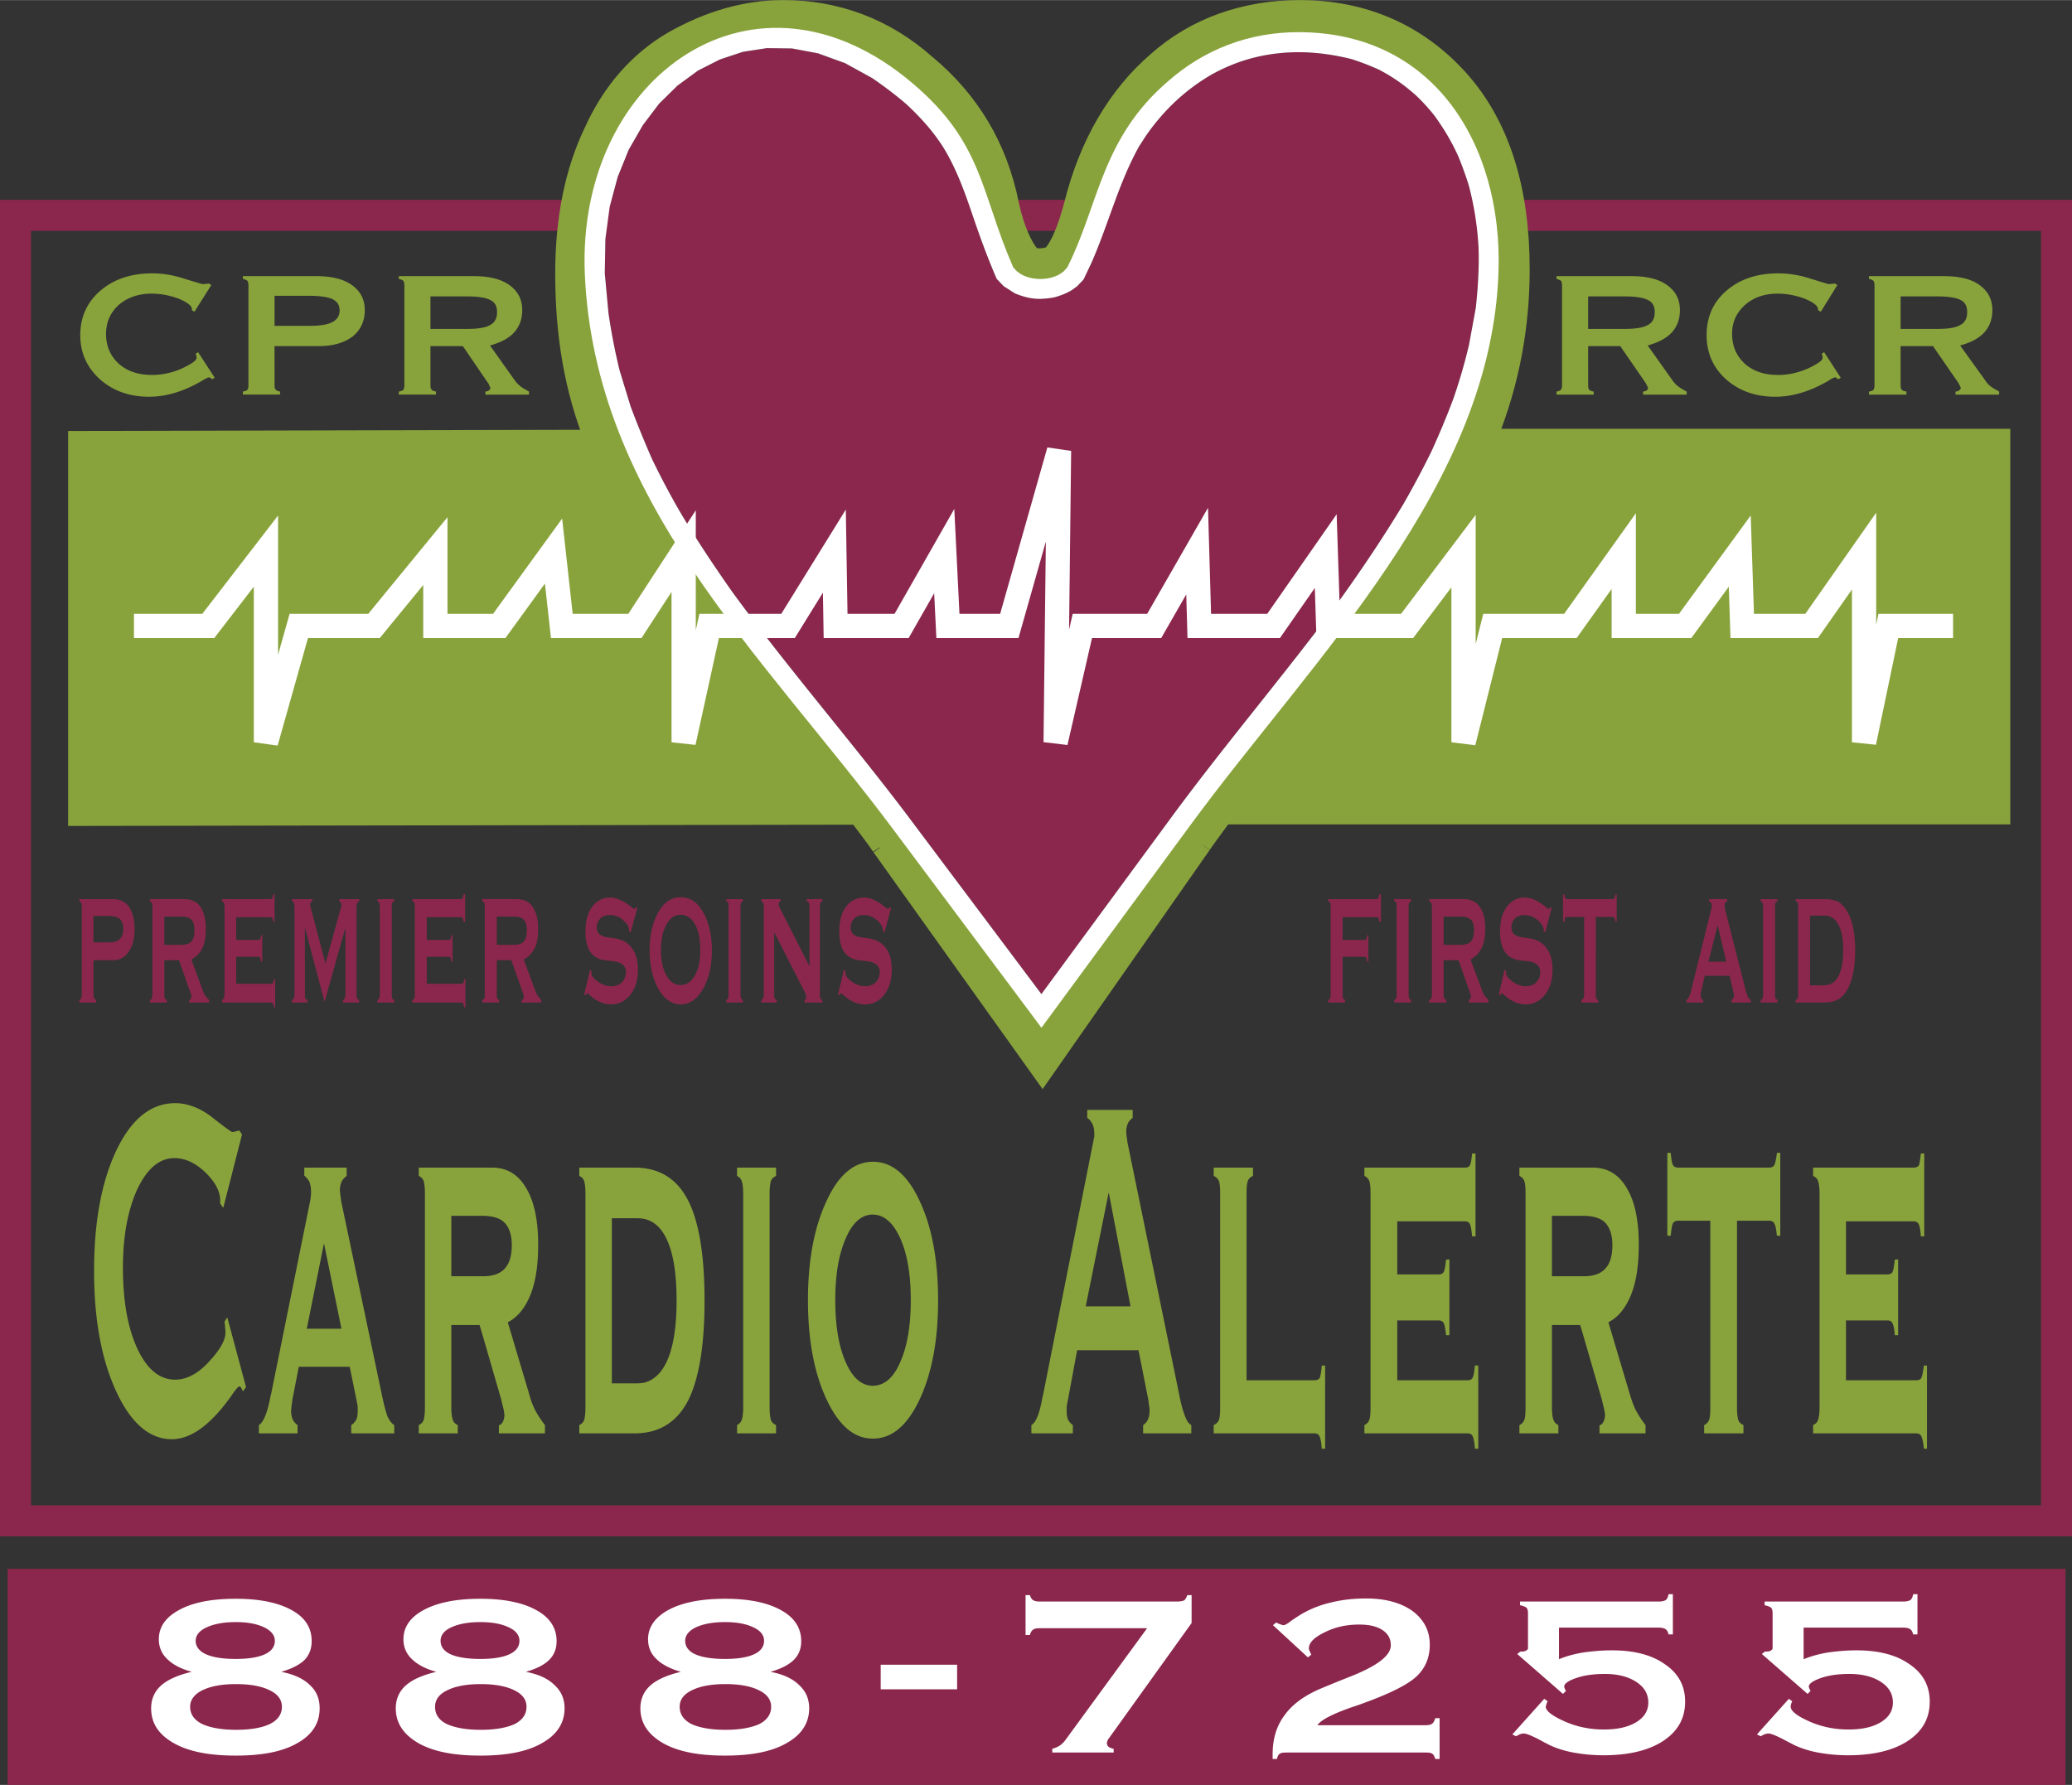 <svg xmlns="http://www.w3.org/2000/svg" width="2500" height="2154" viewBox="0 0 486.071 418.752"><rect x="0" y="0" width="486.071" height="418.752" fill="#333333" stroke="none"/><path fill="#8b274c" stroke="#8b274c" stroke-width=".216" stroke-linejoin="round" stroke-miterlimit="2.613" d="M1.908 368.172h482.543v50.472H1.908v-50.472z"/><path fill="none" stroke="#8b274c" stroke-width="7.272" d="M3.636 50.508h478.8v306.288H3.636V50.508z"/><path d="M392.363 89.244l-5.832-8.208c2.521-.72 4.465-1.729 5.688-3.096 1.225-1.368 1.873-3.096 1.873-5.184 0-2.52-1.008-4.464-3.025-5.904-2.014-1.44-4.822-2.088-8.424-2.088h-17.494v.648c.502.144.863.288 1.078.504.145.216.217.576.217 1.08v23.328c0 .504-.072.864-.289 1.08-.143.216-.504.359-1.006.432v.72h8.711v-.72c-.504-.072-.863-.216-1.08-.432-.143-.216-.215-.576-.215-1.08V81.18h7.561l.215.36 5.615 8.136c.145.216.289.503.434.792.143.289.215.433.215.504 0 .216-.072.433-.289.577a1.54 1.54 0 0 1-.863.288v.72h10.225v-.72c-1.008-.504-1.656-.936-2.088-1.296-.506-.361-.867-.793-1.227-1.297zm-11.232-12.097h-8.566v-7.631h8.351c2.734 0 4.607.288 5.688.864 1.08.504 1.584 1.44 1.584 2.808 0 1.44-.504 2.448-1.584 3.024-1.081.648-2.954.935-5.473.935zM45.9 82.98c.072.144.144.36.144.504.072.144.072.287.072.432 0 .647-1.152 1.439-3.456 2.52-2.304 1.008-4.607 1.512-6.984 1.512-3.24 0-5.832-.864-7.848-2.664-1.944-1.8-2.952-4.104-2.952-6.984 0-2.737 1.008-4.968 2.952-6.768 2.017-1.729 4.608-2.664 7.704-2.664 2.232 0 4.392.432 6.48 1.224 2.016.864 3.023 1.656 3.023 2.448v.144s0 .073-.072.073l.648.36 3.96-6.264-.576-.36c-.288.071-.576.071-.792.071-.216.072-.432.072-.647.072-.145 0-1.584-.432-4.176-1.224-2.592-.864-5.112-1.296-7.704-1.296-4.968 0-9 1.368-12.168 4.104-3.096 2.664-4.68 6.192-4.68 10.368 0 4.175 1.584 7.632 4.608 10.368 3.096 2.736 6.913 4.104 11.52 4.104 4.032 0 8.064-1.224 12.312-3.672.936-.576 1.512-.864 1.728-.864.072 0 .216 0 .288.071.144.072.288.216.504.36l.576-.36-3.888-5.976-.576.361zM82.548 66.852c-2.016-1.44-4.824-2.088-8.424-2.088H56.988v.648c.576.144.936.288 1.08.504.144.216.216.576.216 1.08v23.328c0 .504-.072.864-.216 1.08-.216.216-.576.359-1.08.432v.72H65.7v-.72c-.504-.072-.864-.216-1.008-.432-.216-.216-.288-.576-.288-1.08V81.18H74.845c3.312 0 5.903-.792 7.848-2.231 1.872-1.512 2.88-3.601 2.88-6.192-.001-2.521-1.009-4.465-3.025-5.905zm-4.608 8.711c-1.08.576-2.88.864-5.328.864h-8.208v-7.056h7.992c2.664 0 4.537.288 5.616.792 1.152.576 1.656 1.44 1.656 2.664s-.576 2.161-1.728 2.736zM427.355 82.98c.072.144.145.36.145.504.07.144.07.287.07.432 0 .647-1.15 1.439-3.455 2.52-2.305 1.008-4.607 1.512-6.984 1.512-3.24 0-5.832-.864-7.848-2.664-1.943-1.8-2.951-4.104-2.951-6.984 0-2.737 1.008-4.968 3.023-6.768 1.943-1.729 4.535-2.664 7.631-2.664 2.232 0 4.393.432 6.48 1.224 2.016.864 3.025 1.656 3.025 2.448V72.757l.648.36 3.887-6.264-.576-.36c-.287.071-.574.071-.791.071-.217.072-.434.072-.648.072-.145 0-1.512-.432-4.105-1.224-2.592-.864-5.184-1.296-7.775-1.296-4.967 0-9 1.368-12.168 4.104-3.096 2.664-4.607 6.192-4.607 10.368 0 4.175 1.512 7.632 4.535 10.368 3.096 2.736 6.914 4.104 11.592 4.104 3.961 0 8.064-1.224 12.312-3.672.865-.576 1.439-.864 1.656-.864.145 0 .217 0 .287.071.145.072.289.216.506.36l.574-.36-3.887-5.976-.576.361zM466.883 90.54c-.432-.36-.863-.792-1.152-1.296l-5.902-8.208c2.592-.72 4.465-1.729 5.688-3.096 1.223-1.368 1.871-3.096 1.871-5.184 0-2.52-1.008-4.464-3.023-5.904-1.943-1.44-4.822-2.088-8.424-2.088h-17.496v.648c.576.144.936.288 1.08.504.145.216.215.576.215 1.08v23.328c0 .504-.07.864-.215 1.08-.217.216-.504.359-1.08.432v.72h8.783v-.72c-.576-.072-.934-.216-1.078-.432-.217-.216-.289-.576-.289-1.08V81.18h7.633l.215.36 5.615 8.136c.145.216.289.503.434.792.143.289.217.433.217.504 0 .216-.145.433-.361.577-.145.144-.432.288-.863.288v.72h10.225v-.72c-.941-.505-1.662-.937-2.093-1.297zM454.5 77.147h-8.641v-7.631h8.424c2.736 0 4.607.288 5.689.864 1.006.504 1.51 1.44 1.51 2.808 0 1.44-.504 2.448-1.584 3.024-1.08.648-2.878.935-5.398.935zM120.78 89.244l-5.832-8.208c2.592-.72 4.464-1.729 5.688-3.096 1.224-1.368 1.872-3.096 1.872-5.184 0-2.52-1.008-4.464-3.024-5.904-2.016-1.44-4.824-2.088-8.424-2.088H93.564v.648c.576.144.936.288 1.08.504.144.216.216.576.216 1.08v23.328c0 .504-.072.864-.216 1.08-.216.216-.576.359-1.08.432v.72h8.712v-.72c-.504-.072-.864-.216-1.008-.432-.215-.216-.288-.576-.288-1.08V81.18h7.56l.288.36 5.544 8.136c.216.216.36.503.433.792.144.289.215.433.215.504 0 .216-.072.433-.288.577-.216.144-.504.288-.864.288v.72h10.224v-.72c-.936-.504-1.656-.936-2.088-1.296a7.068 7.068 0 0 1-1.224-1.297zm-11.232-12.097h-8.568v-7.631h8.424c2.664 0 4.608.288 5.616.864 1.08.504 1.584 1.44 1.584 2.808 0 1.44-.504 2.448-1.584 3.024-1.08.648-2.88.935-5.472.935z" fill="#89a33c"/><path d="M125.532 232.308l-2.664-7.2c1.152-.647 2.016-1.512 2.592-2.735.576-1.152.792-2.664.792-4.464 0-2.232-.432-3.961-1.368-5.257-.864-1.224-2.16-1.727-3.816-1.727h-7.92v.503c.216.145.432.288.504.433.072.216.072.503.072.936v20.448c0 .432 0 .792-.072.936-.072.216-.288.288-.504.432v.576h3.96v-.576c-.216-.144-.432-.287-.504-.432-.072-.144-.072-.504-.072-.936v-7.992h3.456l.072.288 2.52 7.128c.072.216.144.432.216.72.072.216.072.36.072.432 0 .217 0 .36-.072.505a1.481 1.481 0 0 1-.432.287v.576h4.608v-.576a22.465 22.465 0 0 1-.937-1.151 5.691 5.691 0 0 1-.503-1.154zm-5.112-10.657h-3.888v-6.624h3.816c1.224 0 2.088.217 2.52.721.504.504.72 1.296.72 2.52 0 1.225-.216 2.088-.72 2.592-.504.576-1.296.791-2.448.791zM47.556 232.308l-2.665-7.2c1.152-.647 2.016-1.512 2.592-2.735.576-1.152.792-2.664.792-4.464 0-2.232-.432-3.961-1.296-5.257-.937-1.224-2.232-1.727-3.888-1.727h-7.92v.503c.288.145.432.288.504.433.072.216.072.503.072.936v20.448c0 .432 0 .792-.072.936-.072.216-.288.288-.504.432v.576h3.96v-.576c-.216-.144-.432-.287-.504-.432-.072-.144-.072-.504-.072-.936v-7.992h3.456l.071.288 2.52 7.128c.072.216.144.432.216.72.072.216.072.36.072.432 0 .217 0 .36-.072.505a1.481 1.481 0 0 1-.432.287v.576h4.68v-.576a10.196 10.196 0 0 1-1.008-1.151 5.746 5.746 0 0 1-.502-1.154zm-5.112-10.657h-3.887v-6.624h3.815c1.225 0 2.088.217 2.52.721.504.504.72 1.296.72 2.52 0 1.225-.216 2.088-.72 2.592-.504.576-1.296.791-2.448.791zM26.316 210.925h-7.704v.503c.216.145.36.288.432.433.072.216.145.503.145.936v20.448c0 .432-.072.792-.145.936-.071.216-.216.288-.432.432v.576h3.96v-.576c-.288-.144-.432-.287-.504-.432-.072-.144-.144-.504-.144-.936v-7.992h4.752c1.512 0 2.664-.721 3.528-2.017.936-1.296 1.368-3.096 1.368-5.327 0-2.232-.504-3.961-1.368-5.257-.936-1.224-2.232-1.727-3.888-1.727zm1.8 9.359c-.504.504-1.368.792-2.448.792H21.924v-6.192h3.672c1.151 0 2.016.288 2.52.72.504.504.792 1.225.792 2.305 0 1.078-.288 1.87-.792 2.375zM144.972 220.284c-.577-.145-1.296-.217-2.232-.36-1.8-.216-2.736-.937-2.736-2.304 0-.864.288-1.584.864-2.16s1.296-.792 2.232-.792c1.08 0 2.088.359 3.024 1.151.936.864 1.44 1.584 1.44 2.305v.289l.36.359 1.584-5.76-.36-.216c-.072.144-.216.288-.216.359-.072.072-.144.072-.216.072-.072 0-.36-.216-.792-.576-1.728-1.367-3.312-2.088-4.752-2.088-1.728 0-3.168.721-4.248 2.16-1.08 1.44-1.584 3.384-1.584 5.832 0 1.944.36 3.528 1.08 4.68.72 1.08 1.872 1.801 3.384 2.017.432.072 1.08.144 1.799.216 2.16.216 3.241 1.08 3.241 2.592 0 .937-.36 1.729-.937 2.376a3.552 3.552 0 0 1-2.448.937c-1.08 0-2.16-.36-3.168-1.08-1.008-.721-1.584-1.368-1.584-2.017.072-.071.072-.216.072-.359v-.072l-.36-.36-1.368 5.832.432.216c0-.216.072-.359.072-.432.072-.072.144-.072.216-.072s.216.145.576.433c1.584 1.439 3.24 2.16 5.04 2.16 1.8 0 3.312-.792 4.536-2.305 1.152-1.512 1.728-3.456 1.728-5.76 0-2.016-.36-3.6-1.224-4.824-.791-1.297-1.943-2.089-3.455-2.449zM79.596 211.428a.86.86 0 0 1 .359.36c.072.144.144.288.144.575 0 .072-.072.217-.072.36 0 .145-.072.288-.144.504l-3.528 12.816-3.384-12.816c0-.072-.072-.144-.072-.288-.072-.216-.144-.432-.144-.576 0-.216.072-.432.144-.647.072-.144.216-.288.36-.288v-.503h-4.752v.503c.216.072.36.216.432.433.072.144.144.432.144.936v20.448c0 .432-.071.72-.144.936-.072.145-.216.288-.432.432v.576h3.6v-.576c-.288-.144-.432-.287-.504-.432-.072-.144-.072-.432-.072-.936V217.62l4.608 17.424 4.896-17.424v15.624c0 .432-.072.792-.144.936-.072.216-.216.288-.432.432v.576h3.816v-.576c-.288-.144-.432-.216-.504-.432-.072-.144-.144-.504-.144-.936v-20.448c0-.433.072-.72.144-.936.072-.145.216-.288.504-.433v-.503h-4.68v.504h.001zM64.043 230.58c-.071.144-.288.216-.504.216h-8.136v-6.336h5.112c.216 0 .432.071.504.216.072.216.144.504.216.936h.288v-6.191h-.288c-.072.504-.144.792-.216.936-.072.072-.288.145-.504.145h-5.112v-5.328h7.992c.216 0 .36.072.504.216.072.144.144.432.216.864h.288v-6.48h-.288c-.072.433-.144.721-.216.864-.072.216-.288.289-.504.289H52.092v.503c.216.072.36.216.432.433.072.144.144.432.144.936v20.448c0 .432-.071.72-.144.936-.072.145-.216.288-.432.432v.576H63.54c.216 0 .433.072.504.288.072.145.145.433.217.864h.288v-6.624h-.289c-.072.428-.144.717-.217.861zM108.684 230.58c-.072.144-.215.216-.503.216h-8.064v-6.336h5.04c.288 0 .432.071.504.216.145.216.145.504.216.936h.288v-6.191h-.288c-.071.504-.144.792-.216.936-.072.072-.216.145-.504.145h-5.04v-5.328h7.92c.288 0 .433.072.504.216.072.144.144.432.216.864h.36v-6.48h-.36c-.072.433-.144.721-.216.864-.071.216-.216.289-.504.289H96.732v.503c.216.072.432.216.504.433.072.144.072.432.072.936v20.448c0 .432 0 .72-.072.936-.072.145-.216.288-.504.432v.576h11.448c.288 0 .432.072.503.288.072.145.144.433.216.864h.288v-6.624h-.287c-.072.428-.072.717-.216.861zM88.524 211.428c.216.072.36.216.432.36.072.216.144.504.144 1.008v20.448c0 .432-.072.72-.144.936-.072.145-.216.288-.432.432v.576h3.96v-.576c-.288-.144-.432-.287-.504-.432-.072-.144-.072-.432-.072-.936v-20.448c0-.504 0-.792.072-1.008.072-.145.288-.288.504-.36v-.503h-3.96v.503zM189.251 211.428c.288.145.432.216.504.433.072.144.144.432.144.936v13.896l-6.84-13.464c-.144-.216-.215-.432-.288-.576-.072-.216-.072-.359-.072-.504 0-.216 0-.359.072-.504.144-.071.216-.216.36-.216v-.503h-4.536v.503c.216.072.36.216.432.433.072.144.144.432.144.936v20.448c0 .432 0 .72-.144.936-.072.145-.216.288-.432.432v.576h3.6v-.576c-.216-.144-.432-.287-.504-.432-.072-.144-.072-.432-.072-.936V218.7l7.2 14.111c.072.216.216.433.216.576.072.216.072.36.072.504 0 .216 0 .36-.072.433a.557.557 0 0 1-.288.287v.576h4.176v-.576c-.288-.144-.432-.216-.504-.432-.072-.144-.072-.504-.072-.936v-20.448c0-.433 0-.72.072-.936.072-.145.216-.288.504-.433v-.503h-3.672v.505zM159.66 210.492c-2.088 0-3.815 1.08-5.184 3.455-1.368 2.448-2.088 5.4-2.088 9 0 3.601.72 6.624 2.088 9.072 1.369 2.376 3.096 3.601 5.184 3.601 2.16 0 3.888-1.225 5.256-3.601 1.368-2.376 2.088-5.399 2.088-9.072 0-3.6-.72-6.623-2.088-9-1.368-2.375-3.096-3.455-5.256-3.455zm3.383 18.287c-.864 1.513-1.944 2.305-3.384 2.305-1.368 0-2.52-.792-3.312-2.232-.864-1.512-1.295-3.527-1.295-5.976 0-2.521.432-4.464 1.295-5.977.864-1.512 1.944-2.304 3.312-2.304 1.44 0 2.52.792 3.384 2.232.864 1.512 1.224 3.527 1.224 6.048.001 2.449-.359 4.393-1.224 5.904zM410.076 233.964c-.145-.36-.361-.937-.576-1.729l-4.824-18.936c0-.216-.072-.36-.072-.504v-.36c0-.216 0-.432.072-.575.143-.145.287-.288.504-.433v-.503h-4.248v.503c.217.145.361.288.504.433.072.216.145.432.145.72v.288c-.072.071-.072.216-.145.432l-4.68 18.936c0 .072-.072.145-.072.288-.289 1.152-.648 1.872-1.08 2.088v.576h3.961v-.576a3.103 3.103 0 0 1-.506-.432c-.072-.216-.072-.36-.072-.648v-.359c0-.072 0-.288.072-.504l.865-3.744h5.832l.863 3.744c.072.216.072.432.145.504v.359c0 .288-.072.433-.145.648-.072.145-.217.288-.432.432v.576h4.535v-.576c-.214-.144-.429-.36-.646-.648zm-7.199-8.353h-2.09l2.09-8.352.07-.216 2.016 8.567h-2.086v.001zM378.756 210.636c-.072.216-.215.289-.504.289h-10.584c-.217 0-.361-.145-.434-.289-.143-.144-.215-.432-.287-.864h-.287v6.48h.359c0-.433.072-.792.145-.937a.65.65 0 0 1 .504-.216h3.959v18.145c0 .432-.072.72-.145.936-.07.145-.215.288-.504.432v.576h3.961v-.576c-.289-.144-.432-.287-.504-.432-.072-.144-.072-.432-.072-.936V215.1h3.889c.215 0 .432.145.504.288s.143.432.215.864h.289v-6.48h-.289c-.073.432-.143.72-.215.864zM413.027 211.428a.742.742 0 0 1 .434.36c.07.216.143.504.143 1.008v20.448c0 .432-.072.72-.072.936-.07.145-.287.288-.504.432v.576h3.959v-.576c-.215-.144-.432-.287-.504-.432-.07-.144-.07-.432-.07-.936v-20.448c0-.504 0-.792.07-1.008.145-.145.289-.288.504-.36v-.503h-3.959v.503h-.001zM434.699 217.548c-.359-1.656-.863-2.952-1.512-3.96-.646-1.008-1.369-1.728-2.16-2.16a10.298 10.298 0 0 0-2.52-.503h-7.274v.503c.289.072.434.216.504.433.072.144.072.432.072.936v20.448c0 .432 0 .72-.072.936-.07.145-.215.288-.504.432v.576h7.274c1.008-.072 1.871-.288 2.52-.647.791-.36 1.514-1.08 2.16-2.088.648-1.009 1.152-2.376 1.512-4.032.359-1.584.504-3.456.504-5.473 0-1.945-.144-3.745-.504-5.401zm-3.455 11.519c-.648 1.225-1.584 1.872-2.736 2.017-.145 0-.359.071-.504.071h-3.385v-16.344h3.889c1.225.216 2.088.864 2.736 2.088.791 1.368 1.15 3.385 1.15 6.048.001 2.664-.359 4.681-1.15 6.12zM359.531 220.284c-.576-.145-1.297-.217-2.232-.36-1.799-.216-2.736-.937-2.736-2.304 0-.864.289-1.584.865-2.16s1.295-.792 2.232-.792c1.008 0 2.016.359 3.023 1.151.936.864 1.441 1.584 1.441 2.305v.289l.357.359 1.514-5.76-.287-.216c-.072.144-.217.288-.217.359-.072.072-.145.072-.217.072s-.359-.216-.793-.576c-1.727-1.367-3.311-2.088-4.75-2.088-1.801 0-3.17.721-4.25 2.16-1.08 1.44-1.584 3.384-1.584 5.832 0 1.944.361 3.528 1.08 4.68.721 1.08 1.873 1.801 3.385 2.017.432.072 1.08.144 1.801.216 2.158.216 3.168 1.08 3.168 2.592 0 .937-.287 1.729-.938 2.376-.576.576-1.367.937-2.375.937-1.08 0-2.16-.36-3.168-1.08-1.008-.721-1.584-1.368-1.584-2.017.072-.071.072-.216.072-.359v-.072l-.361-.36-1.367 5.832.359.216c.074-.216.145-.359.145-.432.072-.072.145-.072.217-.072.07 0 .215.145.574.433 1.586 1.439 3.242 2.16 5.041 2.16 1.801 0 3.312-.792 4.535-2.305 1.154-1.512 1.729-3.456 1.729-5.76 0-2.016-.359-3.6-1.225-4.824-.79-1.297-1.94-2.089-3.454-2.449zM170.388 211.428c.216.072.36.216.432.36.072.216.072.504.072 1.008v20.448c0 .432 0 .72-.072.936-.072.145-.216.288-.432.432v.576h3.888v-.576c-.216-.144-.36-.287-.432-.432-.072-.144-.145-.432-.145-.936v-20.448c0-.504.072-.792.145-1.008a.728.728 0 0 1 .432-.36v-.503h-3.888v.503zM204.516 220.284c-.504-.145-1.296-.217-2.232-.36-1.8-.216-2.736-.937-2.736-2.304 0-.864.289-1.584.864-2.16.576-.576 1.296-.792 2.232-.792 1.08 0 2.088.359 3.024 1.151.936.864 1.44 1.584 1.44 2.305v.289l.36.359 1.584-5.76-.289-.216c-.144.144-.216.288-.288.359-.072.072-.144.072-.215.072-.072 0-.36-.216-.792-.576-1.728-1.367-3.312-2.088-4.752-2.088-1.728 0-3.168.721-4.248 2.16-1.08 1.44-1.583 3.384-1.583 5.832 0 1.944.359 3.528 1.08 4.68.72 1.08 1.873 1.801 3.384 2.017.432.072 1.08.144 1.872.216 2.088.216 3.168 1.08 3.168 2.592 0 .937-.36 1.729-.937 2.376-.648.576-1.44.937-2.448.937-1.08 0-2.16-.36-3.167-1.08-1.009-.721-1.513-1.368-1.513-2.017v-.431l-.36-.36-1.368 5.832.432.216c0-.216.072-.359.072-.432.072-.072.144-.072.216-.072.073 0 .216.145.576.433 1.584 1.439 3.24 2.16 5.04 2.16 1.872 0 3.384-.792 4.536-2.305 1.152-1.512 1.728-3.456 1.728-5.76 0-2.016-.359-3.6-1.151-4.824-.865-1.297-2.017-2.089-3.529-2.449zM327.059 211.428c.289.072.434.216.504.36.074.216.074.504.074 1.008v20.448c0 .432 0 .72-.074.936-.07.145-.215.288-.504.432v.576h3.961v-.576c-.215-.144-.359-.287-.432-.432-.072-.144-.145-.432-.145-.936v-20.448c0-.504.072-.792.145-1.008a.737.737 0 0 1 .432-.36v-.503h-3.961v.503zM347.65 232.308l-2.664-7.2c1.154-.647 2.018-1.512 2.594-2.735.574-1.152.863-2.664.863-4.464 0-2.232-.432-3.961-1.367-5.257-.936-1.224-2.16-1.727-3.816-1.727h-7.992v.503c.289.145.432.288.504.433.072.216.145.503.145.936v20.448c0 .432-.072.792-.145.936-.072.216-.215.288-.504.432v.576h4.031v-.576c-.287-.144-.432-.287-.504-.432-.072-.144-.145-.504-.145-.936v-7.992h3.457l.145.288 2.52 7.128c.072.216.145.432.215.72 0 .216.072.36.072.432 0 .217-.072.36-.143.505-.072.144-.217.216-.359.287v.576h4.607v-.576c-.432-.504-.793-.863-.938-1.151-.214-.362-.431-.722-.576-1.154zm-5.111-10.657h-3.889v-6.624H342.467c1.225 0 2.09.217 2.592.721.504.504.721 1.296.721 2.52 0 1.225-.287 2.088-.721 2.592-.502.576-1.368.791-2.52.791zM323.389 210.636c-.074.216-.217.289-.434.289H311.58v.503c.215.072.432.216.504.433.07.144.07.432.07.936v20.448c0 .432 0 .72-.07.936-.072.145-.217.288-.504.432v.576h3.959v-.576c-.217-.144-.359-.287-.504-.432-.072-.144-.072-.504-.072-.936v-8.784h5.041c.289 0 .432.071.504.216.143.216.143.504.215.936h.289v-6.191h-.289c-.072.504-.143.792-.215.936-.072.072-.215.145-.504.145h-5.041v-5.328h7.992c.217 0 .359.072.434.216.072.144.143.432.215.864h.359v-6.48h-.359c-.073.429-.143.717-.215.861z" fill="#8b274c"/><path d="M416.268 273.275c-.215.433-.648.648-1.297.648H393.66c-.576 0-1.01-.216-1.225-.648-.217-.432-.359-1.367-.504-2.808h-.791v19.44h.791c.145-1.44.287-2.448.504-2.881.215-.432.648-.647 1.225-.647h7.559v43.848c0 1.368-.07 2.376-.287 2.88-.217.576-.576.937-1.152 1.225v1.943h9.217v-1.943c-.648-.288-1.01-.648-1.225-1.225-.145-.504-.289-1.512-.289-2.88V286.38h7.488c.648 0 1.082.216 1.297.72.287.504.432 1.44.576 2.809h.793v-19.44h-.793c-.145 1.367-.362 2.302-.576 2.806zM124.164 327.132l-5.04-16.92c2.376-1.225 4.104-3.456 5.328-6.48 1.224-3.096 1.8-6.983 1.8-11.735 0-5.688-.936-10.152-2.808-13.248-1.872-3.24-4.536-4.824-7.992-4.824H98.244v1.944c.576.287.937.647 1.152 1.224.144.504.288 1.512.288 2.952v50.111c0 1.44-.144 2.448-.288 2.952-.215.576-.576.937-1.152 1.225v1.943h9.144v-1.943c-.576-.288-1.008-.648-1.152-1.225-.216-.576-.36-1.584-.36-2.952V310.86h6.624l.504 1.656 4.608 15.912c.144.648.288 1.296.504 2.088.145.792.216 1.296.216 1.44 0 .575-.144 1.151-.359 1.584-.216.432-.577.72-.937.863v1.872h10.801v-1.943a24.14 24.14 0 0 1-2.305-3.528 17.905 17.905 0 0 1-1.368-3.672zm-10.8-27.72h-7.488v-14.185h7.2c2.52 0 4.32.576 5.328 1.656 1.08 1.152 1.656 2.88 1.656 5.256 0 2.521-.576 4.32-1.656 5.472-1.08 1.225-2.808 1.801-5.04 1.801zM52.667 310.067c.072.504.144 1.009.144 1.44.072.432.072.864.072 1.152 0 1.8-1.296 4.031-3.888 6.84-2.592 2.808-5.256 4.176-7.92 4.176-3.6 0-6.552-2.376-8.855-7.272-2.232-4.823-3.385-11.159-3.385-19.008 0-7.416 1.152-13.536 3.385-18.432 2.304-4.824 5.184-7.272 8.712-7.272 2.52 0 4.968 1.152 7.271 3.385 2.304 2.231 3.456 4.464 3.456 6.552v.72l.72 1.008 4.392-17.208-.648-.936-.863.216c-.288.072-.504.144-.792.144-.145 0-1.729-1.079-4.608-3.384-2.952-2.304-5.904-3.384-8.784-3.384-5.616 0-10.224 3.672-13.752 11.016-3.528 7.416-5.256 16.849-5.256 28.368 0 11.305 1.728 20.736 5.184 28.225 3.456 7.487 7.848 11.231 13.032 11.231 4.536 0 9.144-3.384 13.968-10.151 1.009-1.513 1.656-2.232 1.872-2.232.144 0 .288.072.36.216.144.145.288.504.504.937l.72-1.009-4.392-16.344-.649 1.006zM90.972 332.46c-.36-.864-.864-2.664-1.44-5.473l-9.504-45.216a17.033 17.033 0 0 0-.216-1.584c0-.359-.072-.647-.072-1.008 0-.72.144-1.368.36-1.872s.648-1.008 1.224-1.439v-1.944h-9.936v1.872c.503.432.936.936 1.224 1.512.216.648.36 1.368.36 2.304 0 .288 0 .648-.072 1.009 0 .432-.072.792-.144 1.151l-9.144 45.216a6.22 6.22 0 0 0-.216.937c-.72 3.6-1.584 5.76-2.664 6.408v1.943h9.072v-1.943c-.504-.36-.937-.864-1.152-1.368-.216-.504-.36-1.152-.36-1.944 0-.288.072-.647.072-1.008.072-.432.144-.936.216-1.584l1.512-7.776h11.952l1.584 7.776c.144.648.216 1.152.288 1.584v1.008c0 .792-.071 1.368-.288 1.944-.288.504-.648 1.008-1.224 1.368v1.943h10.08v-1.943c-.576-.361-1.08-1.009-1.512-1.873zm-14.904-20.736h-4.104l4.032-20.016.072.288 4.032 19.728h-4.032zM382.355 327.132l-5.041-16.92c2.377-1.225 4.105-3.456 5.328-6.48 1.225-3.096 1.801-6.983 1.801-11.735 0-5.688-.936-10.152-2.807-13.248-1.873-3.24-4.537-4.824-7.994-4.824h-17.207v1.944c.576.287.936.647 1.152 1.224.217.504.289 1.512.289 2.952v50.111c0 1.44-.072 2.448-.289 2.952-.217.576-.576.937-1.152 1.225v1.943h9.145v-1.943c-.576-.288-.938-.648-1.152-1.225-.217-.576-.361-1.584-.361-2.952V310.86h6.625l.504 1.656 4.609 15.912c.143.648.287 1.296.502 2.088.145.792.217 1.296.217 1.44 0 .575-.145 1.151-.359 1.584-.217.432-.504.72-.938.863v1.872h10.801v-1.943a24.223 24.223 0 0 1-2.305-3.528c-.504-1.008-.936-2.233-1.368-3.672zm-10.8-27.72H364.067v-14.185h7.201c2.52 0 4.32.576 5.328 1.656 1.08 1.152 1.656 2.88 1.656 5.256 0 2.521-.576 4.32-1.656 5.472-1.08 1.225-2.809 1.801-5.041 1.801zM451.332 320.363c-.217 1.44-.359 2.377-.576 2.809-.145.432-.576.647-1.225.647h-16.486v-14.04h9.719c.648 0 1.008.217 1.223.721.217.432.434 1.368.506 2.735h.791v-17.783l-.791.071c-.145 1.44-.289 2.305-.506 2.809-.143.432-.574.647-1.223.647h-9.719v-12.456h15.838c.578 0 1.008.217 1.225.648.215.504.434 1.439.504 2.88h.791v-19.44h-.791c-.145 1.368-.289 2.305-.432 2.736-.217.36-.648.576-1.297.576H425.34v1.944c.576.287 1.008.647 1.152 1.224.217.576.359 1.584.359 2.952v50.111c0 1.368-.143 2.376-.359 2.952-.145.576-.576.937-1.152 1.225v1.943h24.191c.576 0 1.01.217 1.225.721.217.504.432 1.439.576 2.88h.721v-19.513h-.721v.001zM204.804 272.556h-.072c-4.392 0-8.064 3.096-10.872 9.288-2.88 6.192-4.32 13.896-4.32 23.184s1.44 16.992 4.32 23.185c2.88 6.191 6.48 9.288 10.872 9.288h.072c4.464 0 8.064-3.097 10.944-9.216 2.88-6.192 4.32-13.896 4.32-23.257 0-9.359-1.44-17.136-4.32-23.256-2.808-6.121-6.48-9.216-10.944-9.216zm6.408 46.944c-1.584 3.744-3.744 5.544-6.408 5.615-2.664 0-4.824-1.871-6.408-5.544-1.656-3.743-2.448-8.567-2.448-14.544 0-5.903.792-10.728 2.448-14.472 1.583-3.744 3.744-5.616 6.336-5.616h.072c2.664.072 4.752 1.944 6.408 5.616 1.656 3.672 2.448 8.568 2.448 14.472 0 5.905-.792 10.729-2.448 14.473zM345.492 323.172c-.217.432-.648.647-1.225.647h-16.488v-14.04h9.721c.576 0 1.008.217 1.223.721.217.432.361 1.368.504 2.735h.793v-17.783l-.793.071c-.143 1.44-.287 2.305-.504 2.809-.215.432-.574.647-1.223.647h-9.721v-12.456h15.84c.576 0 1.008.217 1.225.648.215.504.359 1.439.504 2.88h.793v-19.44h-.793c-.145 1.368-.289 2.305-.504 2.736-.145.36-.576.576-1.225.576h-23.543v1.944c.574.287.936.647 1.15 1.224.217.576.289 1.584.289 2.952v50.111c0 1.368-.072 2.376-.289 2.952-.215.576-.576.937-1.15 1.225v1.943h24.191c.576 0 1.008.217 1.225.721s.432 1.439.504 2.88h.791v-19.513h-.791c-.144 1.442-.287 2.378-.504 2.81zM278.027 332.315c-.432-1.008-.936-2.735-1.439-5.328l-12.096-58.968a37.836 37.836 0 0 0-.217-1.512c0-.36-.072-.792-.072-1.08 0-.72.145-1.296.359-1.8.146-.433.578-.937 1.152-1.368v-1.872H255.058v1.872c.576.36.938.864 1.225 1.44.287.647.432 1.367.432 2.231v.72c-.072.217-.145.721-.287 1.368l-11.664 58.896c-.072.288-.145.576-.217.936-.648 3.601-1.439 5.832-2.591 6.48v1.943h9.72v-1.943c-.504-.36-.938-.864-1.152-1.368-.217-.504-.289-1.152-.289-1.944v-1.008c.072-.432.145-.936.289-1.584l2.16-11.664H267.084l2.305 11.664c.072.648.143 1.152.215 1.584.072.36.072.72.072 1.008 0 .792-.145 1.44-.361 1.944a2.96 2.96 0 0 1-1.15 1.368v1.943h11.303v-1.943c-.577-.286-1.079-1.006-1.441-2.015zm-18.072-25.847h-5.256l5.256-26.064.145-.647 5.111 26.712h-5.256v-.001zM309.637 323.172c-.217.432-.65.647-1.297.647h-15.912v-43.848c0-1.296.072-2.304.287-2.88.217-.576.578-.937 1.225-1.224v-1.944h-9.217v1.944c.576.287 1.01.647 1.225 1.224.217.576.287 1.584.287 2.88v50.184c0 1.368-.07 2.376-.287 2.952-.215.576-.648.937-1.225 1.225v1.943h23.617c.576 0 1.008.217 1.223.721.217.504.434 1.439.504 2.88h.793v-19.513h-.793c-.071 1.441-.288 2.305-.43 2.809zM151.092 274.067c-.648-.071-1.296-.144-2.016-.144H135.9v1.944c.576.287.937.647 1.152 1.224.144.504.288 1.512.288 2.952v50.184c0 1.368-.144 2.376-.288 2.88-.216.576-.577.937-1.152 1.225v1.943h13.176c.72 0 1.368-.071 2.016-.144 4.536-.576 7.992-3.096 10.296-7.488 2.592-5.112 3.888-12.96 3.888-23.544 0-10.656-1.296-18.504-3.888-23.544-2.305-4.463-5.76-6.911-10.296-7.488zm5.256 45.504c-1.295 2.664-3.024 4.248-5.256 4.824-.504.072-1.008.145-1.584.145h-5.976v-38.736h5.976c.576 0 1.08.072 1.584.144 2.304.505 4.032 2.089 5.256 4.681 1.584 3.24 2.376 8.063 2.376 14.472 0 6.335-.792 11.159-2.376 14.47zM172.908 275.868c.504.287.937.647 1.08 1.224.216.504.36 1.512.36 2.952v50.111c0 1.44-.144 2.448-.36 2.952-.144.576-.576.937-1.08 1.225v1.943h9.145v-1.943c-.577-.288-1.009-.648-1.225-1.225-.144-.576-.288-1.584-.288-2.952v-50.111c0-1.368.144-2.376.288-2.952.216-.576.648-.937 1.225-1.224v-1.944h-9.145v1.944z" fill="#89a33c"/><path d="M335.986 404.388c-.287.216-.791.36-1.584.36h-25.344c.721-1.152 3.385-2.593 8.137-4.248 1.801-.576 3.24-1.152 4.248-1.513 5.473-2.088 9.217-4.031 11.088-5.903s2.881-4.248 2.881-7.2c0-3.312-1.367-5.904-4.033-7.92-2.736-1.944-6.334-2.952-10.871-2.952-2.881 0-5.545.288-7.92.864a24.697 24.697 0 0 0-6.77 2.52c-.791.433-1.654 1.008-2.734 1.729-1.008.792-1.656 1.151-1.943 1.151-.217 0-.504-.071-.793-.216a2.72 2.72 0 0 1-.936-.432l-.793.647 8.209 7.561.791-.648s-.072-.071-.072-.144c-.359-.72-.502-1.152-.502-1.296 0-1.368 1.223-2.593 3.742-3.816 2.447-1.224 5.111-1.8 8.064-1.8 2.375 0 4.176.432 5.471 1.296 1.297.864 1.945 2.016 1.945 3.6 0 2.448-3.385 4.969-10.152 7.561-2.52 1.008-4.465 1.8-5.832 2.376-4.031 1.656-6.984 3.744-8.855 6.336-1.945 2.52-2.881 5.616-2.881 9.216v1.152h1.01c.143-.648.359-1.008.646-1.225.289-.216.863-.288 1.656-.288h32.543c.793 0 1.297.072 1.584.288.289.145.506.576.723 1.225h1.006v-9.576h-1.006c-.217.646-.434 1.079-.723 1.295zM65.988 392.22c2.448-.72 4.32-1.656 5.472-2.808 1.08-1.152 1.656-2.593 1.656-4.393 0-3.096-1.512-5.544-4.68-7.271-3.096-1.729-7.488-2.664-13.032-2.664h-.144c-5.617 0-10.009.863-13.177 2.592-3.239 1.728-4.823 4.032-4.823 6.912 0 1.8.647 3.384 1.943 4.607 1.296 1.297 3.168 2.305 5.76 3.024-3.312.792-5.688 1.872-7.2 3.24-1.513 1.368-2.305 3.168-2.305 5.328 0 3.456 1.729 6.12 5.256 8.136s8.352 2.952 14.544 2.952h.144c6.12 0 10.944-.937 14.4-2.952 3.456-1.944 5.184-4.68 5.184-8.136 0-2.232-.72-4.032-2.304-5.473-1.51-1.51-3.814-2.518-6.694-3.094zm-17.496-10.441c1.729-.792 3.96-1.224 6.769-1.224h.144c2.736 0 4.896.432 6.552 1.224 1.656.792 2.52 1.872 2.52 3.168 0 1.368-.792 2.448-2.376 3.169-1.584.72-3.816 1.079-6.696 1.079h-.144c-3.024 0-5.256-.359-6.912-1.079-1.584-.721-2.448-1.801-2.448-3.169-.001-1.296.863-2.376 2.591-3.168zm14.832 22.681c-1.8.864-4.464 1.368-7.92 1.368s-6.12-.504-7.992-1.368c-1.872-.937-2.808-2.305-2.808-4.032 0-1.656 1.008-2.952 2.88-3.888 1.944-.937 4.536-1.44 7.92-1.44 3.312 0 5.976.504 7.848 1.44 1.944.936 2.88 2.231 2.88 3.888 0 1.727-.936 3.095-2.808 4.032zM390.637 390.492c-3.096-2.232-7.273-3.312-12.529-3.312-2.375 0-4.607.216-6.695.504-2.09.36-4.033.864-5.689 1.584v-7.416h23.402c.719 0 1.295.145 1.584.36.357.216.574.647.719 1.224h1.008v-9.432h-1.008c-.145.72-.361 1.151-.648 1.368-.359.216-.863.359-1.654.359H356.58v.864c.719.144 1.225.36 1.512.576.215.216.359.647.359 1.368v8.208c0 .144-.145.288-.432.504a2.214 2.214 0 0 1-.936.216h-.434l-.719.576 10.729 9.359.719-.72c-.145-.144-.287-.359-.287-.504-.072-.144-.145-.36-.145-.504 0-.648.936-1.368 2.881-2.016 1.871-.648 4.104-.937 6.695-.937 3.023 0 5.473.648 7.344 1.872s2.809 2.808 2.809 4.824c0 1.943-.938 3.456-2.809 4.607-1.871 1.152-4.393 1.729-7.633 1.729-3.311 0-6.406-.648-9.287-1.944s-4.32-2.448-4.32-3.384c0-.144.072-.36.145-.576s.145-.432.287-.72l-.791-.576-7.488 8.353.863.432c.434-.216.793-.432 1.008-.504.289-.072.576-.145.793-.145.648 0 1.801.504 3.527 1.368a58.366 58.366 0 0 0 2.738 1.44c1.727.792 3.67 1.368 5.758 1.728 2.088.36 4.32.576 6.697.576 5.977 0 10.654-1.152 14.039-3.384 3.457-2.304 5.111-5.328 5.111-9.216.001-3.597-1.508-6.55-4.676-8.709zM448.02 390.492c-3.096-2.232-7.271-3.312-12.527-3.312-2.377 0-4.609.216-6.697.504-2.086.36-3.959.864-5.688 1.584v-7.416h23.4c.791 0 1.297.145 1.584.36.359.216.576.647.719 1.224h1.008v-9.432h-1.008c-.143.72-.359 1.151-.646 1.368-.359.216-.865.359-1.656.359h-32.545v.864c.721.144 1.225.36 1.512.576.217.216.361.647.361 1.368v8.208c0 .144-.145.288-.434.504a1.984 1.984 0 0 1-.936.216h-.432l-.721.576 10.73 9.359.719-.72c-.145-.144-.217-.359-.289-.504-.072-.144-.143-.36-.143-.504 0-.648 1.008-1.368 2.879-2.016 1.873-.648 4.104-.937 6.695-.937 3.025 0 5.473.648 7.346 1.872s2.807 2.808 2.807 4.824c0 1.943-.934 3.456-2.807 4.607-1.873 1.152-4.393 1.729-7.633 1.729-3.312 0-6.408-.648-9.287-1.944-2.881-1.296-4.248-2.448-4.248-3.384 0-.144 0-.36.07-.576.072-.216.145-.432.289-.72l-.793-.576-7.486 8.353.863.432c.434-.216.791-.432 1.08-.504.215-.072.504-.145.721-.145.646 0 1.799.504 3.527 1.368 1.152.648 2.088 1.08 2.736 1.44a24.348 24.348 0 0 0 5.76 1.728c2.088.36 4.32.576 6.695.576 5.977 0 10.656-1.152 14.041-3.384 3.457-2.304 5.111-5.328 5.111-9.216.002-3.597-1.509-6.55-4.677-8.709zM123.372 392.22c2.52-.72 4.32-1.656 5.473-2.808 1.151-1.152 1.728-2.593 1.728-4.393 0-3.096-1.584-5.544-4.752-7.271-3.096-1.729-7.488-2.664-13.032-2.664h-.144c-5.544 0-9.936.863-13.175 2.592-3.241 1.728-4.825 4.032-4.825 6.912 0 1.8.648 3.384 1.944 4.607 1.296 1.297 3.168 2.305 5.76 3.024-3.312.792-5.688 1.872-7.2 3.24s-2.304 3.168-2.304 5.328c0 3.456 1.799 6.12 5.255 8.136 3.528 2.016 8.352 2.952 14.544 2.952h.144c6.12 0 10.944-.937 14.4-2.952 3.456-1.944 5.256-4.68 5.256-8.136 0-2.232-.792-4.032-2.376-5.473-1.512-1.51-3.744-2.518-6.696-3.094zm-17.497-10.441c1.728-.792 3.961-1.224 6.768-1.224h.144c2.736 0 4.896.432 6.552 1.224 1.728.792 2.52 1.872 2.52 3.168 0 1.368-.792 2.448-2.376 3.169-1.584.72-3.816 1.079-6.696 1.079h-.144c-2.952 0-5.256-.359-6.912-1.079-1.584-.721-2.376-1.801-2.376-3.169.001-1.296.793-2.376 2.52-3.168zm14.905 22.681c-1.872.864-4.536 1.368-7.992 1.368s-6.12-.504-7.992-1.368c-1.872-.937-2.736-2.305-2.736-4.032 0-1.656.936-2.952 2.88-3.888 1.872-.937 4.536-1.44 7.848-1.44s5.977.504 7.849 1.44c1.943.936 2.879 2.231 2.879 3.888 0 1.727-.936 3.095-2.736 4.032zM206.604 396.324h17.928v-5.761h-17.928v5.761zM180.756 392.22c2.52-.72 4.32-1.656 5.472-2.808 1.152-1.152 1.728-2.593 1.728-4.393 0-3.096-1.584-5.544-4.752-7.271-3.096-1.729-7.416-2.664-13.032-2.664h-.144c-5.544 0-9.936.863-13.176 2.592-3.168 1.728-4.824 4.032-4.824 6.912 0 1.8.648 3.384 1.944 4.607 1.295 1.297 3.24 2.305 5.76 3.024-3.312.792-5.688 1.872-7.2 3.24-1.512 1.368-2.304 3.168-2.304 5.328 0 3.456 1.8 6.12 5.256 8.136 3.528 2.016 8.353 2.952 14.544 2.952h.144c6.12 0 10.944-.937 14.4-2.952 3.456-1.944 5.256-4.68 5.256-8.136 0-2.232-.792-4.032-2.376-5.473-1.512-1.51-3.744-2.518-6.696-3.094zm-17.496-10.441c1.728-.792 3.959-1.224 6.768-1.224h.144c2.736 0 4.896.432 6.552 1.224 1.728.792 2.52 1.872 2.52 3.168 0 1.368-.792 2.448-2.376 3.169-1.584.72-3.815 1.079-6.696 1.079h-.144c-2.952 0-5.256-.359-6.912-1.079-1.584-.721-2.376-1.801-2.376-3.169 0-1.296.864-2.376 2.52-3.168zm14.904 22.681c-1.872.864-4.536 1.368-7.992 1.368s-6.12-.504-7.992-1.368c-1.8-.937-2.736-2.305-2.736-4.032 0-1.656.936-2.952 2.88-3.888 1.872-.937 4.536-1.44 7.848-1.44 3.384 0 5.976.504 7.848 1.44 1.944.936 2.88 2.231 2.88 3.888 0 1.727-.936 3.095-2.736 4.032zM277.811 375.443c-.287.145-.863.288-1.656.288h-32.256c-.791 0-1.295-.144-1.583-.359-.288-.145-.504-.576-.72-1.152h-1.008v9.36h1.008c.144-.576.432-1.009.72-1.225.361-.288.864-.359 1.583-.359H269.1l-19.152 26.208a5.522 5.522 0 0 1-1.297 1.296c-.43.288-1.08.576-1.799.792v.863h14.4v-.863c-.576-.145-.938-.288-1.225-.504a1.19 1.19 0 0 1-.359-.864c0-.216.07-.36.143-.576.072-.144.145-.36.361-.576l19.367-27v-6.552h-1.008c-.217.576-.431 1.008-.72 1.223z" fill="#fff"/><path d="M345.852 104.868c.432-.936.791-1.872 1.152-2.808 5.398-13.104 7.559-26.352 7.559-38.88 0-18.432-4.535-32.903-13.824-43.271-9.36-10.369-21.528-15.625-35.784-15.625-12.312 0-23.473 3.816-32.256 11.664-8.855 7.632-15.406 18.647-18.863 32.544-1.514 5.688-3.24 10.08-5.4 12.528-.936 1.008-2.664 1.512-4.824 1.512-1.368 0-2.664-.504-3.6-1.512-1.872-2.232-3.888-6.624-5.184-12.528-2.592-13.248-9.072-23.76-18.864-31.896-9.432-8.352-20.304-12.312-32.256-12.312-8.424 0-16.632 2.448-24.48 6.84-7.776 4.392-14.04 11.448-18.144 20.592-4.392 9.072-6.552 20.087-6.552 32.4 0 13.176 1.8 26.567 7.344 39.744.144.432.36.864.504 1.224m0 0l-122.112.288v84.096l182.016-.288m0 0c2.736 3.601 4.896 6.409 6.12 8.28m0 0l36.143 50.616 35.713-51.12m0 0c1.223-1.8 3.168-4.393 5.688-7.848m-.001 0h181.367v-84.24H345.852" fill="none" stroke="#89a33c" stroke-width="8.568"/><path d="M21.636 103.716l121.175.936c1.08.359 2.232.216 3.384.504 3.96 12.096 18.72 30.456 32.544 50.112 10.152 13.176 20.232 25.632 26.568 33.84L20.7 187.452l.936-83.736zM283.5 187.668s49.318-62.856 58.822-83.736l124.85 1.152-1.08 84.744-182.592-2.16z" fill="#89a33c"/><path d="M212.796 191.196c-13.392-17.712-28.008-34.488-41.112-52.488-4.392-6.264-8.568-12.528-12.456-19.152a186.828 186.828 0 0 1-6.264-11.88 234.639 234.639 0 0 1-5.04-12.383l-2.592-8.497a141.683 141.683 0 0 1-2.592-13.392l-.864-9.288.144-8.064 1.008-7.56 1.872-6.984 2.592-6.408 3.312-5.76 3.815-5.04 4.32-4.248 4.824-3.528 5.112-2.593 5.4-1.799 5.616-.864 5.904.072 6.12 1.152 6.336 2.304 6.408 3.528c2.808 1.944 5.4 3.888 7.992 6.12 3.384 3.168 6.264 6.336 8.712 10.224 3.024 4.968 4.896 10.224 6.768 15.696 1.728 5.112 3.528 10.08 5.688 15.048l1.656 1.728 2.592 1.656c3.312 1.368 6.047 1.584 9.575.864 1.441-.432 2.521-.864 3.746-1.584l1.295-.937 1.512-1.584 1.871-3.96c3.961-9 6.336-18.647 11.16-27.288l1.584-2.447c4.033-5.832 9.072-10.656 15.193-14.256 4.969-2.808 10.08-4.464 15.768-5.112 5.904-.648 11.592-.072 17.354 1.368a61.31 61.31 0 0 1 6.336 2.447c3.311 1.729 5.975 3.601 8.783 6.12a45.086 45.086 0 0 1 4.318 4.752c2.232 3.097 4.033 6.121 5.617 9.648a89.501 89.501 0 0 1 2.377 6.624c1.295 4.896 2.014 9.576 2.303 14.688.145 4.752-.145 9.288-.648 14.04l-1.584 8.641a127.68 127.68 0 0 1-3.672 12.672c-1.584 4.248-3.312 8.352-5.184 12.456a220.64 220.64 0 0 1-6.479 12.168c-4.898 8.136-10.152 15.912-15.697 23.616-12.385 16.632-25.777 32.4-38.088 49.031l-31.176 42.48-31.535-42.047z" fill="#8b274c"/><path d="M304.596 5.004c-12.312 0-23.328 4.32-32.184 12.096-16.271 13.896-17.064 30.168-24.191 44.28-.721.936-2.305 1.44-3.889 1.512-1.729.072-3.528-.432-4.464-1.512-7.344-16.848-6.983-29.16-23.976-43.632-37.152-31.752-79.488-4.464-81.216 40.464v6.192c2.376 54.216 42.192 90.72 72.432 131.112l37.224 49.824 36.936-50.256c28.584-38.952 71.279-79.992 72.791-131.544 0-.144.072-.288.072-.432v-3.961c-.791-28.799-17.569-54.143-49.535-54.143zm41.615 67.176l-1.584 8.641a127.68 127.68 0 0 1-3.672 12.672c-1.584 4.248-3.312 8.352-5.184 12.456a220.64 220.64 0 0 1-6.479 12.168c-4.898 8.136-10.152 15.912-15.697 23.616-12.385 16.632-25.777 32.4-38.088 49.031l-31.176 42.408v.072l-31.536-42.048c-13.392-17.712-28.008-34.488-41.112-52.488-4.392-6.264-8.568-12.528-12.456-19.152a186.828 186.828 0 0 1-6.264-11.88 234.639 234.639 0 0 1-5.04-12.383l-2.592-8.497a141.683 141.683 0 0 1-2.592-13.392l-.864-9.288.144-8.064 1.008-7.56 1.872-6.984 2.592-6.408 3.312-5.76 3.815-5.04 4.32-4.248 4.824-3.528 5.112-2.593 5.4-1.799 5.616-.864 5.904.072 6.12 1.152 6.336 2.304 6.408 3.528c2.808 1.944 5.4 3.888 7.992 6.12 3.384 3.168 6.264 6.336 8.712 10.224 3.024 4.968 4.896 10.224 6.768 15.696 1.728 5.112 3.528 10.08 5.688 15.048l1.656 1.728 2.592 1.656c2.232.937 4.248 1.368 6.264 1.296 1.08-.072 2.16-.144 3.311-.432 1.441-.432 2.521-.864 3.746-1.584l1.295-.937 1.512-1.584 1.871-3.96c3.961-9 6.336-18.647 11.16-27.288l1.584-2.447c4.033-5.832 9.072-10.656 15.193-14.256 4.969-2.808 10.08-4.464 15.768-5.112 5.904-.648 11.592-.072 17.354 1.368a61.31 61.31 0 0 1 6.336 2.447c3.311 1.729 5.975 3.601 8.783 6.12a45.086 45.086 0 0 1 4.318 4.752c2.232 3.097 4.033 6.121 5.617 9.648a89.501 89.501 0 0 1 2.377 6.624c1.295 4.896 2.014 9.576 2.303 14.688.146 4.753-.143 9.289-.647 14.041z" fill="#fff"/><path d="M244.332 245.34l-37.224-49.824m0 0c-30.24-40.392-70.056-76.896-72.432-131.112-2.088-48.528 42.336-79.849 81.216-46.656 16.993 14.472 16.632 26.784 23.976 43.632 1.728 2.087 6.767 2.016 8.353 0 7.127-14.112 7.92-30.384 24.191-44.28 8.855-7.776 19.871-12.096 32.184-12.096 33.553 0 50.4 27.936 49.463 58.536-1.512 51.552-44.207 92.592-72.791 131.544m0 0l-36.936 50.256" fill="none" stroke="#89a33c" stroke-width="5.04"/><path fill="none" stroke="#fff" stroke-width="5.688" d="M31.428 146.844h17.424l13.536-17.568v44.856l7.704-27.288h17.64l14.4-17.568v17.568h14.976l12.744-17.568 1.944 17.568h17.136l11.448-17.568v44.856l5.976-27.288h18.504l10.872-17.568.288 17.568h15.48l10.008-17.568.864 17.568h14.4l11.664-41.112-.793 68.4 6.263-27.288h16.85l10.08-17.568.504 17.568h17.424l12.24-17.568.576 17.568h18.504l13.248-17.568v44.856l6.84-27.288h18.217l12.527-17.568v17.568h14.398l12.817-17.568.578 17.568h16.27l12.314-17.568v44.856l5.686-27.288h15.193"/></svg>